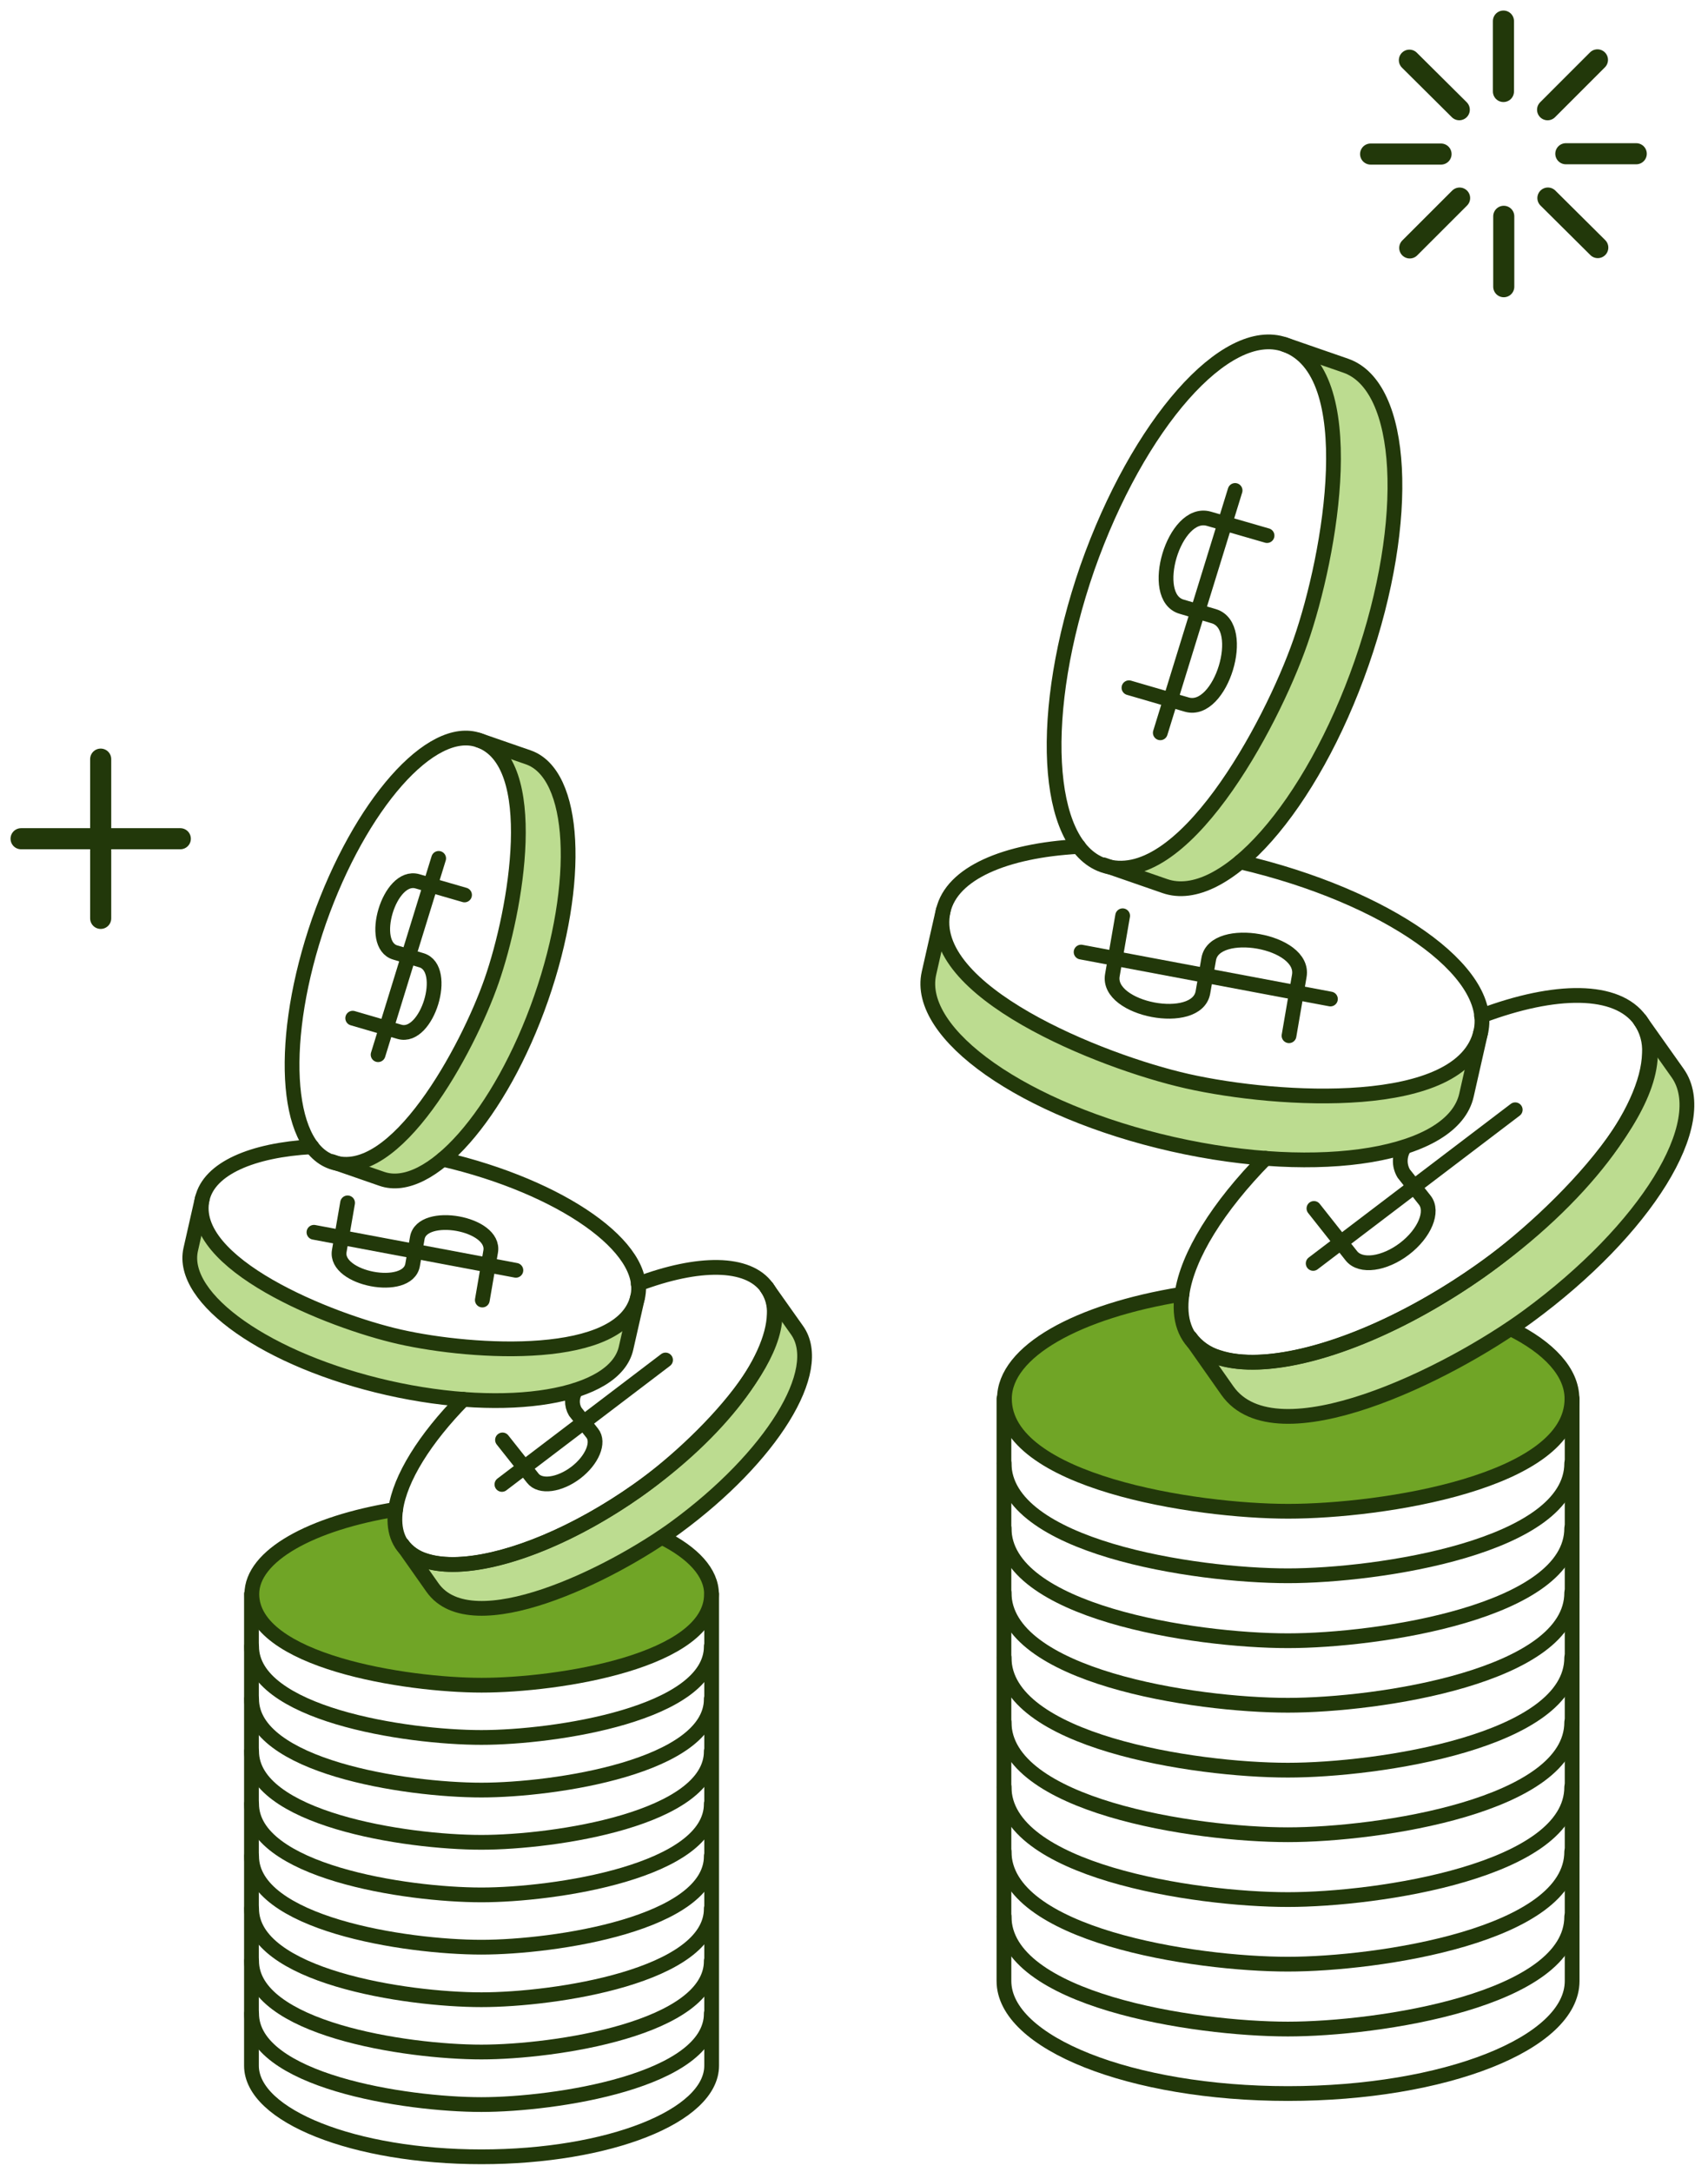 <svg width="81" height="103" viewBox="0 0 81 103" fill="none" xmlns="http://www.w3.org/2000/svg">
<path d="M4.775 35.999V43.551" stroke="#22380A" stroke-linecap="round" stroke-linejoin="round"/>
<path d="M1 39.774H8.551" stroke="#22380A" stroke-linecap="round" stroke-linejoin="round"/>
<path d="M37.802 62.984L36.366 60.956C36.621 61.328 36.749 61.773 36.732 62.224C36.69 64.435 34.138 67.829 30.225 70.589C26.313 73.349 22.254 74.618 20.155 73.913C19.722 73.782 19.342 73.515 19.071 73.152L20.508 75.18C21.887 77.124 26.873 75.983 31.648 72.618C36.422 69.252 39.183 64.942 37.802 62.984Z" fill="#BCDC90"/>
<path d="M29.535 62.505C27.859 63.956 23.634 64.336 18.959 63.28C14.284 62.224 10.635 60.069 9.748 58.041C9.553 57.633 9.499 57.173 9.593 56.731L9.044 59.153C8.525 61.491 12.705 64.421 18.409 65.717C24.113 66.998 29.169 66.153 29.69 63.829L30.239 61.407C30.131 61.84 29.884 62.227 29.535 62.505Z" fill="#BCDC90"/>
<path d="M25.056 35.815L22.704 34.999C23.129 35.155 23.493 35.441 23.746 35.815C25 37.632 24.901 41.885 23.324 46.405C21.746 50.926 19.183 54.321 17.071 54.968C16.642 55.114 16.179 55.119 15.747 54.983L18.099 55.798C20.353 56.587 23.733 52.759 25.66 47.235C27.577 41.716 27.309 36.604 25.056 35.815Z" fill="#BCDC90"/>
<path d="M31.555 72.769C26.851 75.994 22.02 77.064 20.669 75.149L19.233 73.121C19.07 72.877 18.958 72.603 18.902 72.316C18.846 72.028 18.849 71.732 18.909 71.445C14.906 72.093 12.089 73.642 12.089 75.459C12.089 78.661 19.364 79.782 22.985 79.782C27.915 79.782 32.084 78.487 33.437 76.699C34.626 75.12 33.344 73.672 31.555 72.769Z" fill="#70A526"/>
<path d="M11.932 95.478C11.932 98.679 19.223 99.802 22.832 99.802C26.298 99.802 33.733 98.69 33.733 95.478" stroke="#22380A" stroke-width="0.7" stroke-linecap="round" stroke-linejoin="round"/>
<path d="M11.932 92.986C11.932 96.187 19.223 97.31 22.832 97.31C26.298 97.31 33.733 96.198 33.733 92.986" stroke="#22380A" stroke-width="0.7" stroke-linecap="round" stroke-linejoin="round"/>
<path d="M11.932 90.506C11.932 93.707 19.223 94.83 22.832 94.83C26.298 94.83 33.733 93.718 33.733 90.506" stroke="#22380A" stroke-width="0.7" stroke-linecap="round" stroke-linejoin="round"/>
<path d="M11.932 88.016C11.932 91.216 19.223 92.339 22.832 92.339C26.298 92.339 33.733 91.228 33.733 88.016" stroke="#22380A" stroke-width="0.7" stroke-linecap="round" stroke-linejoin="round"/>
<path d="M11.932 85.535C11.932 88.736 19.223 89.859 22.832 89.859C26.298 89.859 33.733 88.747 33.733 85.535" stroke="#22380A" stroke-width="0.7" stroke-linecap="round" stroke-linejoin="round"/>
<path d="M11.932 83.042C11.932 86.243 19.223 87.366 22.832 87.366C26.298 87.366 33.733 86.254 33.733 83.042" stroke="#22380A" stroke-width="0.7" stroke-linecap="round" stroke-linejoin="round"/>
<path d="M11.932 80.564C11.932 83.765 19.223 84.888 22.832 84.888C26.298 84.888 33.733 83.776 33.733 80.564" stroke="#22380A" stroke-width="0.7" stroke-linecap="round" stroke-linejoin="round"/>
<path d="M11.932 78.069C11.932 81.27 19.223 82.393 22.832 82.393C26.298 82.393 33.733 81.281 33.733 78.069" stroke="#22380A" stroke-width="0.7" stroke-linecap="round" stroke-linejoin="round"/>
<path d="M18.763 71.578C14.76 72.226 11.943 73.775 11.943 75.591C11.943 78.787 19.282 79.915 22.84 79.915C26.45 79.915 33.742 78.792 33.742 75.591C33.742 74.578 32.868 73.634 31.389 72.901" stroke="#22380A" stroke-width="0.7" stroke-linecap="round" stroke-linejoin="round"/>
<path d="M11.925 75.591V97.956C11.925 100.337 16.805 102.279 22.833 102.279C28.86 102.279 33.749 100.352 33.749 97.956V75.591" stroke="#22380A" stroke-width="0.7" stroke-linecap="round" stroke-linejoin="round"/>
<path d="M30.268 60.888C33.113 59.818 35.474 59.807 36.367 61.057C38.202 63.628 33.14 68.637 30.214 70.694C24.358 74.801 18.194 75.538 18.764 71.567C18.974 70.101 20.144 68.215 21.975 66.356" stroke="#22380A" stroke-width="0.7" stroke-linecap="round" stroke-linejoin="round"/>
<path d="M19.071 73.24C19.342 73.603 19.721 73.869 20.155 74C21.93 74.593 25.096 73.784 28.394 71.86C28.999 71.507 29.607 71.119 30.211 70.691C34.133 67.94 36.665 64.539 36.718 62.325C36.745 61.875 36.621 61.429 36.366 61.058" stroke="#22380A" stroke-width="0.7" stroke-linecap="round" stroke-linejoin="round"/>
<path d="M36.366 61.058L37.802 63.086C39.143 64.987 36.577 69.108 32.054 72.426C29.011 74.659 22.376 77.935 20.508 75.281L19.071 73.239" stroke="#22380A" stroke-width="0.7" stroke-linecap="round" stroke-linejoin="round"/>
<path d="M23.831 68.284L25.268 70.1C25.62 70.551 26.535 70.424 27.31 69.833C28.084 69.241 28.436 68.396 28.084 67.96L27.282 66.946C27.189 66.791 27.143 66.614 27.148 66.435C27.153 66.255 27.209 66.08 27.31 65.932" stroke="#22380A" stroke-width="0.7" stroke-linecap="round" stroke-linejoin="round"/>
<path d="M31.563 64.493L23.803 70.394" stroke="#22380A" stroke-width="0.7" stroke-linecap="round" stroke-linejoin="round"/>
<path d="M21.001 54.972C26.634 56.282 30.779 59.184 30.24 61.507C29.523 64.602 22.475 64.189 18.959 63.395C15.617 62.639 8.887 59.926 9.594 56.846C9.923 55.41 11.96 54.536 14.791 54.381" stroke="#22380A" stroke-width="0.7" stroke-linecap="round" stroke-linejoin="round"/>
<path d="M30.24 61.508L29.69 63.93C29.172 66.254 24.112 67.106 18.41 65.818C12.708 64.529 8.523 61.592 9.044 59.255L9.593 56.832" stroke="#22380A" stroke-width="0.7" stroke-linecap="round" stroke-linejoin="round"/>
<path d="M22.874 61.65L23.269 59.352C23.506 57.994 20.02 57.395 19.79 58.704L19.567 59.986C19.329 61.314 15.856 60.653 16.089 59.324L16.484 57.042" stroke="#22380A" stroke-width="0.7" stroke-linecap="round" stroke-linejoin="round"/>
<path d="M24.465 60.24L14.889 58.437" stroke="#22380A" stroke-width="0.7" stroke-linecap="round" stroke-linejoin="round"/>
<path d="M22.705 35.102C20.451 34.313 17.071 38.158 15.128 43.679C13.213 49.2 13.48 54.312 15.734 55.101C18.736 56.139 22.176 49.775 23.31 46.524C24.493 43.135 25.702 36.135 22.705 35.102Z" stroke="#22380A" stroke-width="0.7" stroke-linecap="round" stroke-linejoin="round"/>
<path d="M22.705 35.101L25.057 35.916C27.311 36.705 27.585 41.819 25.663 47.337C23.741 52.855 20.353 56.689 18.102 55.901L15.75 55.085" stroke="#22380A" stroke-width="0.7" stroke-linecap="round" stroke-linejoin="round"/>
<path d="M22.03 42.44L19.791 41.792C18.457 41.416 17.457 44.808 18.753 45.172L19.992 45.539C21.285 45.936 20.263 49.303 18.95 48.932L16.727 48.284" stroke="#22380A" stroke-width="0.7" stroke-linecap="round" stroke-linejoin="round"/>
<path d="M20.803 40.706L17.931 50.015" stroke="#22380A" stroke-width="0.7" stroke-linecap="round" stroke-linejoin="round"/>
<path d="M79.561 50.763L77.787 48.259C78.102 48.719 78.26 49.268 78.24 49.824C78.187 52.554 75.036 56.745 70.206 60.153C65.375 63.56 60.364 65.127 57.773 64.256C57.238 64.095 56.769 63.766 56.435 63.317L58.208 65.821C59.911 68.221 66.067 66.812 71.962 62.657C77.857 58.502 81.265 53.18 79.561 50.763Z" fill="#BCDC90"/>
<path d="M69.354 50.172C67.285 51.963 62.068 52.433 56.296 51.128C50.523 49.824 46.019 47.164 44.923 44.66C44.683 44.156 44.616 43.588 44.732 43.042L44.054 46.033C43.413 48.92 48.575 52.537 55.617 54.137C62.659 55.719 68.902 54.676 69.545 51.807L70.223 48.816C70.09 49.351 69.785 49.828 69.354 50.172Z" fill="#BCDC90"/>
<path d="M63.823 17.219L60.919 16.212C61.444 16.404 61.893 16.756 62.206 17.219C63.754 19.462 63.632 24.713 61.684 30.294C59.737 35.875 56.572 40.067 53.965 40.867C53.435 41.046 52.863 41.052 52.33 40.884L55.234 41.891C58.016 42.865 62.19 38.139 64.569 31.318C66.936 24.505 66.606 18.192 63.823 17.219Z" fill="#BCDC90"/>
<path d="M71.848 62.844C66.04 66.826 60.075 68.147 58.407 65.782L56.633 63.278C56.433 62.977 56.294 62.639 56.226 62.284C56.157 61.929 56.16 61.564 56.233 61.21C51.291 62.01 47.813 63.923 47.813 66.165C47.813 70.119 56.795 71.503 61.267 71.503C67.353 71.503 72.5 69.904 74.172 67.696C75.639 65.747 74.056 63.959 71.848 62.844Z" fill="#70A526"/>
<path d="M47.619 90.883C47.619 94.835 56.621 96.221 61.077 96.221C65.357 96.221 74.536 94.848 74.536 90.883" stroke="#22380A" stroke-width="0.7" stroke-linecap="round" stroke-linejoin="round"/>
<path d="M47.619 87.805C47.619 91.757 56.621 93.144 61.077 93.144C65.357 93.144 74.536 91.771 74.536 87.805" stroke="#22380A" stroke-width="0.7" stroke-linecap="round" stroke-linejoin="round"/>
<path d="M47.619 84.742C47.619 88.694 56.621 90.081 61.077 90.081C65.357 90.081 74.536 88.708 74.536 84.742" stroke="#22380A" stroke-width="0.7" stroke-linecap="round" stroke-linejoin="round"/>
<path d="M47.619 81.668C47.619 85.62 56.621 87.006 61.077 87.006C65.357 87.006 74.536 85.634 74.536 81.668" stroke="#22380A" stroke-width="0.7" stroke-linecap="round" stroke-linejoin="round"/>
<path d="M47.619 78.606C47.619 82.557 56.621 83.944 61.077 83.944C65.357 83.944 74.536 82.571 74.536 78.606" stroke="#22380A" stroke-width="0.7" stroke-linecap="round" stroke-linejoin="round"/>
<path d="M47.619 75.528C47.619 79.48 56.621 80.866 61.077 80.866C65.357 80.866 74.536 79.493 74.536 75.528" stroke="#22380A" stroke-width="0.7" stroke-linecap="round" stroke-linejoin="round"/>
<path d="M47.619 72.468C47.619 76.42 56.621 77.806 61.077 77.806C65.357 77.806 74.536 76.433 74.536 72.468" stroke="#22380A" stroke-width="0.7" stroke-linecap="round" stroke-linejoin="round"/>
<path d="M47.619 69.388C47.619 73.34 56.621 74.726 61.077 74.726C65.357 74.726 74.536 73.353 74.536 69.388" stroke="#22380A" stroke-width="0.7" stroke-linecap="round" stroke-linejoin="round"/>
<path d="M56.054 61.373C51.112 62.173 47.634 64.086 47.634 66.329C47.634 70.274 56.694 71.667 61.087 71.667C65.544 71.667 74.548 70.28 74.548 66.329C74.548 65.077 73.468 63.912 71.642 63.007" stroke="#22380A" stroke-width="0.7" stroke-linecap="round" stroke-linejoin="round"/>
<path d="M47.611 66.328V93.941C47.611 96.88 53.637 99.279 61.079 99.279C68.52 99.279 74.557 96.899 74.557 93.941V66.328" stroke="#22380A" stroke-width="0.7" stroke-linecap="round" stroke-linejoin="round"/>
<path d="M70.258 48.176C73.771 46.855 76.686 46.842 77.788 48.385C80.054 51.559 73.804 57.743 70.192 60.283C62.961 65.354 55.35 66.264 56.055 61.361C56.314 59.551 57.758 57.222 60.019 54.927" stroke="#22380A" stroke-width="0.7" stroke-linecap="round" stroke-linejoin="round"/>
<path d="M56.435 63.425C56.769 63.874 57.237 64.202 57.773 64.364C59.964 65.097 63.873 64.098 67.945 61.722C68.692 61.286 69.442 60.807 70.188 60.279C75.031 56.883 78.157 52.683 78.222 49.95C78.256 49.394 78.103 48.843 77.787 48.385" stroke="#22380A" stroke-width="0.7" stroke-linecap="round" stroke-linejoin="round"/>
<path d="M77.787 48.385L79.561 50.889C81.216 53.236 78.048 58.324 72.464 62.42C68.707 65.178 60.515 69.222 58.208 65.946L56.435 63.424" stroke="#22380A" stroke-width="0.7" stroke-linecap="round" stroke-linejoin="round"/>
<path d="M62.312 57.306L64.085 59.55C64.52 60.106 65.65 59.949 66.607 59.219C67.563 58.489 67.998 57.445 67.563 56.906L66.572 55.654C66.458 55.464 66.4 55.245 66.407 55.023C66.413 54.801 66.482 54.586 66.607 54.402" stroke="#22380A" stroke-width="0.7" stroke-linecap="round" stroke-linejoin="round"/>
<path d="M71.858 52.627L62.276 59.913" stroke="#22380A" stroke-width="0.7" stroke-linecap="round" stroke-linejoin="round"/>
<path d="M58.817 40.871C65.772 42.489 70.889 46.072 70.224 48.94C69.339 52.76 60.637 52.25 56.296 51.27C52.17 50.337 43.86 46.988 44.733 43.184C45.139 41.412 47.654 40.332 51.149 40.141" stroke="#22380A" stroke-width="0.7" stroke-linecap="round" stroke-linejoin="round"/>
<path d="M70.224 48.941L69.546 51.932C68.905 54.801 62.658 55.852 55.618 54.262C48.578 52.671 43.411 49.045 44.054 46.158L44.732 43.167" stroke="#22380A" stroke-width="0.7" stroke-linecap="round" stroke-linejoin="round"/>
<path d="M61.13 49.116L61.617 46.279C61.911 44.602 57.606 43.862 57.322 45.479L57.047 47.061C56.754 48.701 52.465 47.885 52.753 46.244L53.24 43.427" stroke="#22380A" stroke-width="0.7" stroke-linecap="round" stroke-linejoin="round"/>
<path d="M63.094 47.375L51.27 45.149" stroke="#22380A" stroke-width="0.7" stroke-linecap="round" stroke-linejoin="round"/>
<path d="M60.921 16.339C58.139 15.365 53.965 20.112 51.567 26.928C49.202 33.744 49.532 40.056 52.314 41.03C56.021 42.311 60.269 34.454 61.669 30.44C63.13 26.257 64.621 17.614 60.921 16.339Z" stroke="#22380A" stroke-width="0.7" stroke-linecap="round" stroke-linejoin="round"/>
<path d="M60.921 16.337L63.825 17.344C66.608 18.317 66.946 24.632 64.573 31.445C62.2 38.258 58.017 42.992 55.238 42.018L52.334 41.011" stroke="#22380A" stroke-width="0.7" stroke-linecap="round" stroke-linejoin="round"/>
<path d="M60.088 25.398L57.324 24.599C55.676 24.134 54.442 28.322 56.042 28.772L57.572 29.224C59.169 29.715 57.907 33.871 56.286 33.414L53.54 32.614" stroke="#22380A" stroke-width="0.7" stroke-linecap="round" stroke-linejoin="round"/>
<path d="M58.573 23.258L55.026 34.751" stroke="#22380A" stroke-width="0.7" stroke-linecap="round" stroke-linejoin="round"/>
<path d="M65 7.306H68.339" stroke="#22380A" stroke-linecap="round" stroke-linejoin="round"/>
<path d="M74.258 7.291H77.597" stroke="#22380A" stroke-linecap="round" stroke-linejoin="round"/>
<path d="M71.299 1V4.339" stroke="#22380A" stroke-linecap="round" stroke-linejoin="round"/>
<path d="M71.314 10.258V13.596" stroke="#22380A" stroke-linecap="round" stroke-linejoin="round"/>
<path d="M66.839 2.854L69.204 5.203" stroke="#22380A" stroke-linecap="round" stroke-linejoin="round"/>
<path d="M73.408 9.392L75.773 11.741" stroke="#22380A" stroke-linecap="round" stroke-linejoin="round"/>
<path d="M75.757 2.839L73.393 5.204" stroke="#22380A" stroke-linecap="round" stroke-linejoin="round"/>
<path d="M69.22 9.393L66.856 11.757" stroke="#22380A" stroke-linecap="round" stroke-linejoin="round"/>
</svg>
